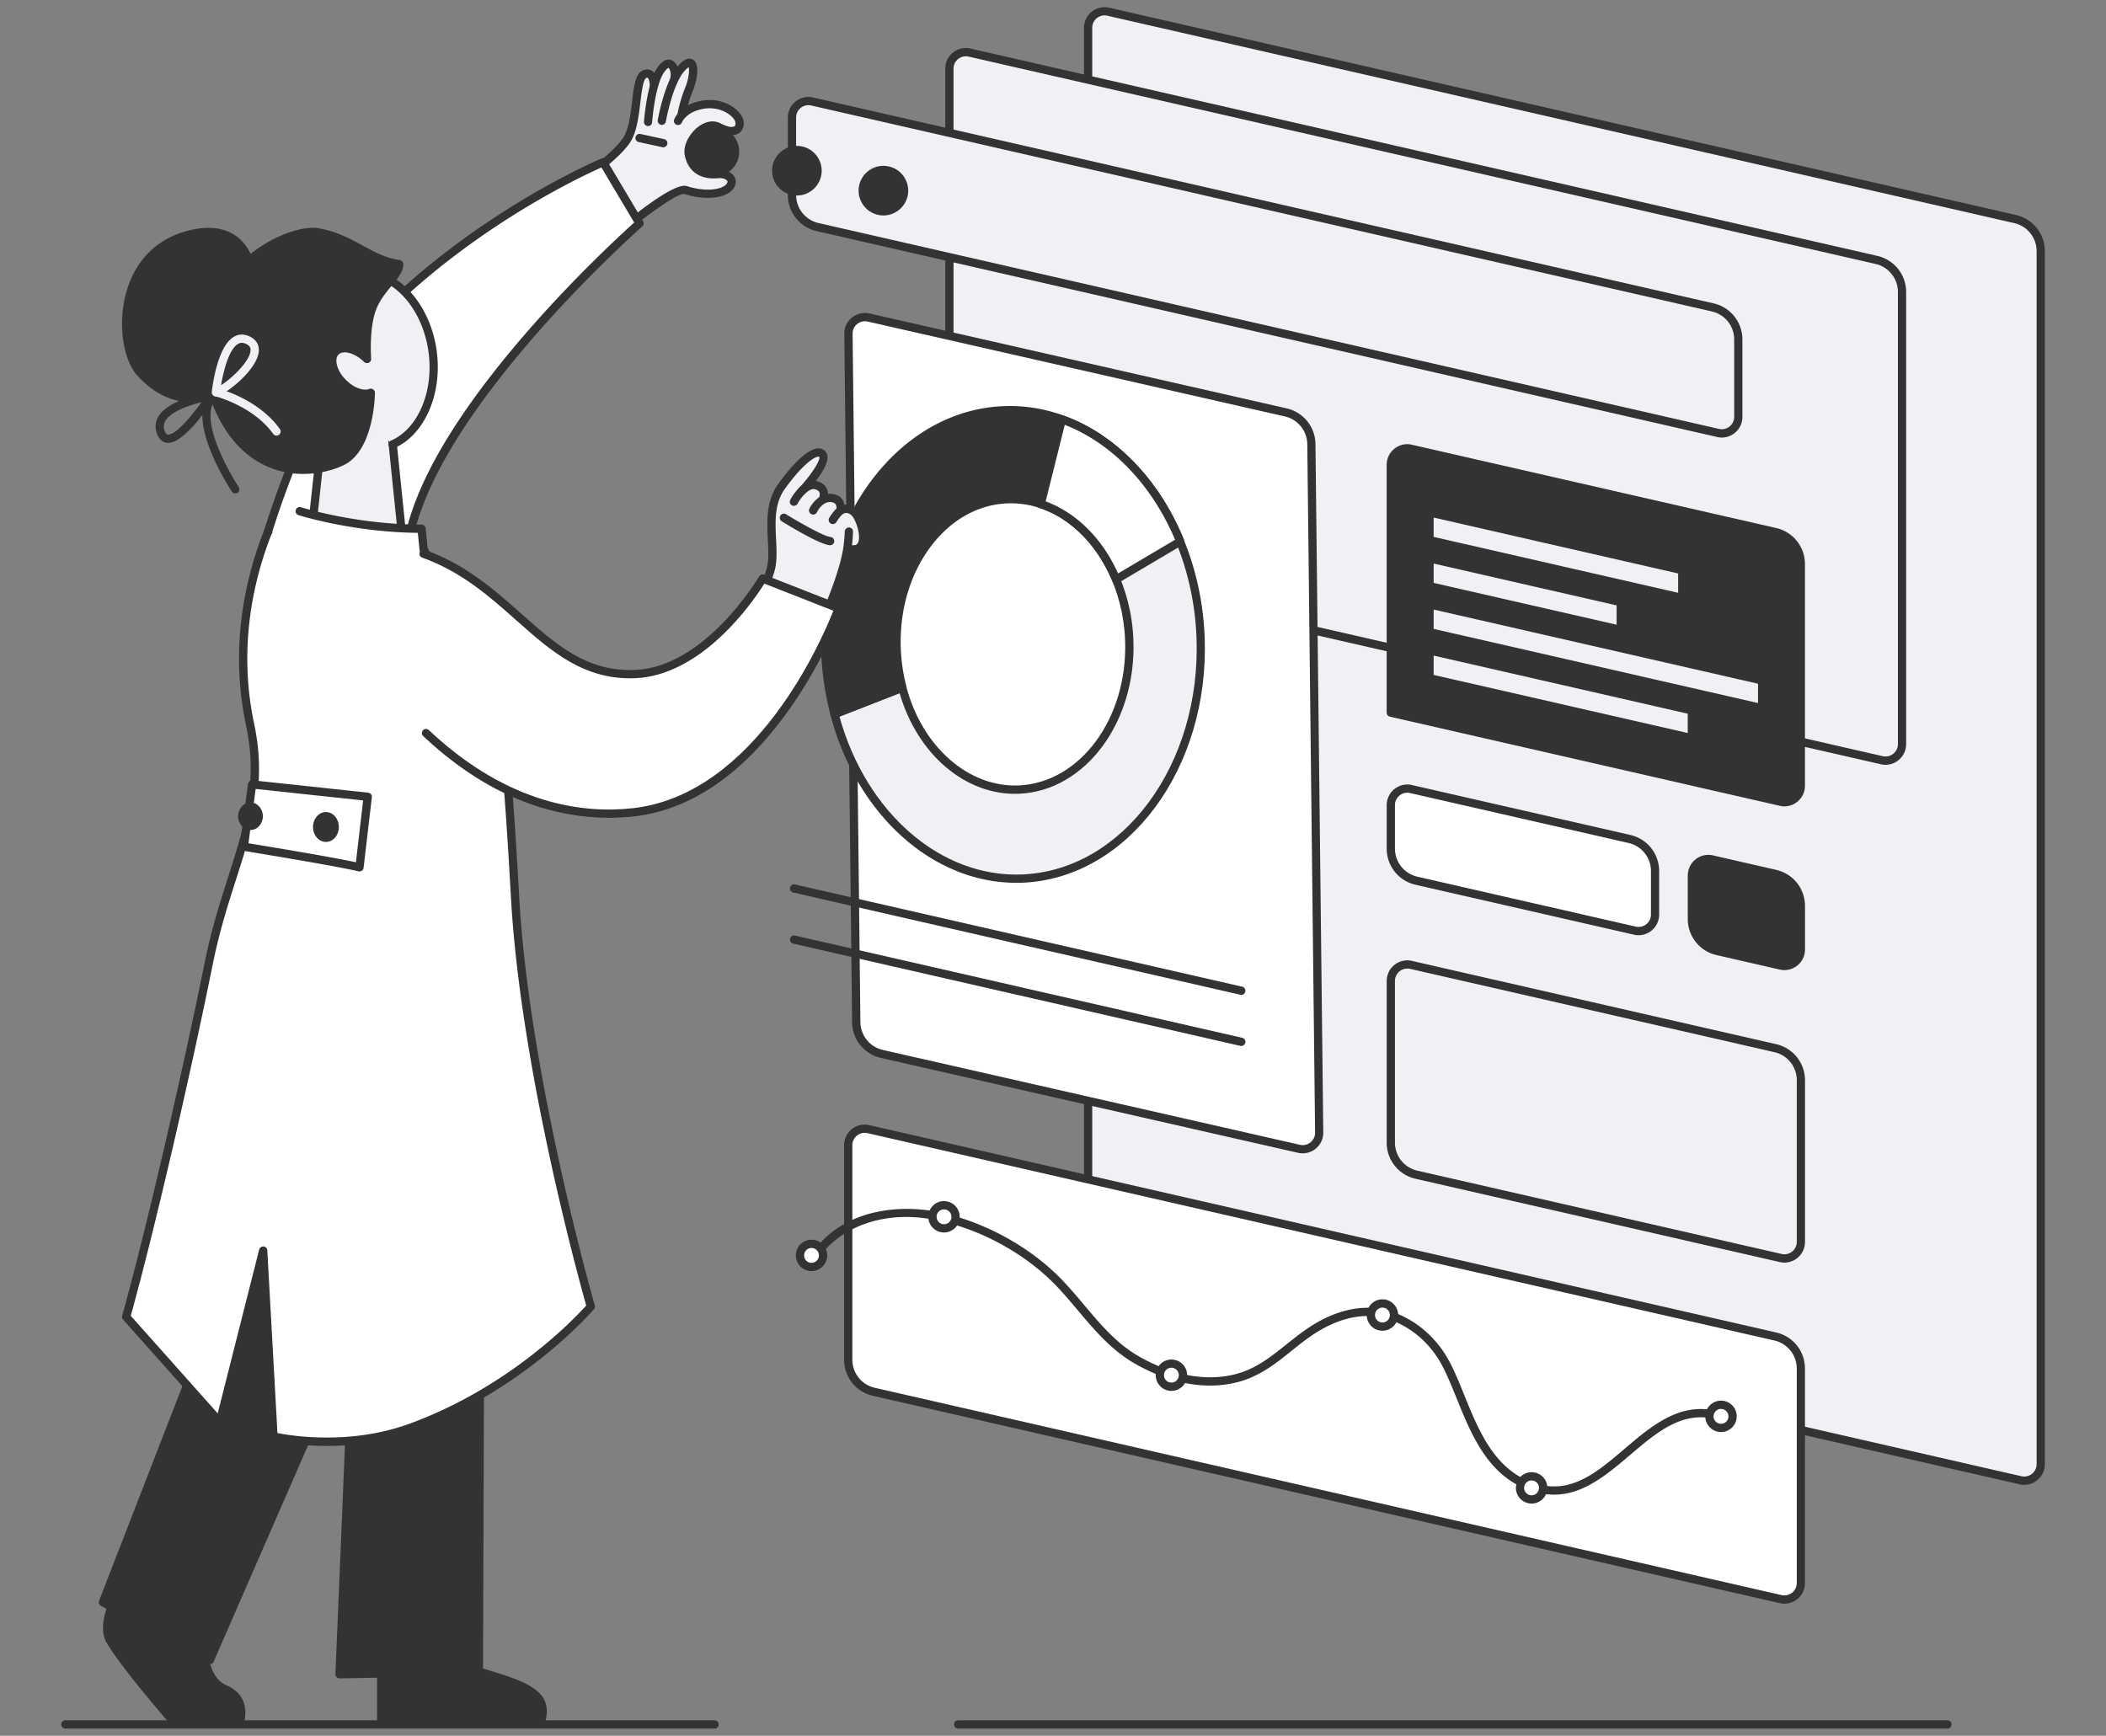 <svg version="1.1" id="Layer_1" xmlns="http://www.w3.org/2000/svg" x="0" y="0" viewBox="0 0 510 420.37" xml:space="preserve"><rect x="0" y="0" width="510" height="420.37" fill="#808080" stroke="none"/><style>.st0{fill:#eff1f4}.st1{fill:#333}.st2{fill:#fff}</style><path class="st0" d="M140.55 43.8l10.25-8.46 2.06-3.77 2.01-11.14 1.08-2.37 2.01.88 1.43.18 2.24-3.63 2.57 2.17 3.26-2.21v4.4l-2.59 7.83 5.31-2.46 5.81.25 2.99 3.6-.42 2.16-4.37 2.81 1.25 7.69 1.59 2.37-1.15 2-4.21.8-5.98-.61s-14.56 8.92-14.69 8.87c-.14-.05-10.45-11.36-10.45-11.36zM268.39 2.84l219.59 50.21c3.64.83 6.22 4.07 6.22 7.8v293.77c0 2.57-2.39 4.47-4.89 3.9l-219.59-50.21a8.001 8.001 0 01-6.22-7.8V6.74c0-2.57 2.38-4.48 4.89-3.9z"/><path class="st1" d="M490.21 359.62c-.37 0-.75-.04-1.12-.13L269.5 309.28a8.948 8.948 0 01-6.99-8.77V6.74a4.988 4.988 0 016.11-4.87l219.58 50.2c4.12.94 6.99 4.55 6.99 8.77v293.77c0 1.53-.69 2.96-1.88 3.91-.89.72-1.99 1.1-3.1 1.1zM267.49 3.73c-.67 0-1.33.23-1.86.65-.72.57-1.13 1.43-1.13 2.35V300.5c0 3.29 2.24 6.09 5.44 6.82l219.59 50.21c.9.21 1.82-.01 2.54-.58s1.13-1.43 1.13-2.35V60.85c0-3.29-2.24-6.09-5.44-6.82L268.17 3.81c-.23-.05-.45-.08-.68-.08z"/><path class="st0" d="M234.8 12.73l219.59 50.21c3.64.83 6.22 4.07 6.22 7.8v109.48c0 2.57-2.39 4.47-4.89 3.9l-219.59-50.21a8.001 8.001 0 01-6.22-7.8V16.63c-.01-2.57 2.38-4.47 4.89-3.9z"/><path class="st1" d="M456.61 185.23c-.37 0-.75-.04-1.12-.13L235.9 134.89a8.948 8.948 0 01-6.99-8.77V16.63c0-1.53.69-2.96 1.88-3.91 1.2-.95 2.74-1.31 4.23-.96l219.59 50.21c4.12.94 6.99 4.55 6.99 8.77v109.48c0 1.53-.69 2.96-1.88 3.91-.9.72-1.99 1.1-3.11 1.1zM233.9 13.63c-.67 0-1.33.23-1.86.65-.72.57-1.13 1.43-1.13 2.35v109.48c0 3.29 2.24 6.09 5.44 6.82l219.59 50.21c.89.2 1.82-.01 2.54-.58s1.13-1.43 1.13-2.35V70.74c0-3.29-2.24-6.09-5.44-6.82l-219.6-50.21c-.22-.06-.45-.08-.67-.08z"/><path class="st2" d="M210.3 273.47l219.59 50.21c3.64.83 6.22 4.07 6.22 7.8v51.92c0 2.57-2.39 4.47-4.89 3.9l-219.59-50.21a8.001 8.001 0 01-6.22-7.8v-51.92c0-2.57 2.39-4.47 4.89-3.9z"/><path class="st1" d="M432.12 388.4c-.37 0-.75-.04-1.12-.13l-219.6-50.21a8.948 8.948 0 01-6.99-8.77v-51.92c0-1.53.69-2.96 1.88-3.91 1.2-.95 2.74-1.31 4.23-.96l219.59 50.21c4.12.94 6.99 4.55 6.99 8.77v51.92c0 1.53-.69 2.96-1.88 3.91-.89.71-1.98 1.09-3.1 1.09zM209.4 274.37c-.67 0-1.33.23-1.86.65-.72.57-1.13 1.43-1.13 2.35v51.92c0 3.29 2.24 6.09 5.44 6.82l219.59 50.21c.9.2 1.82-.01 2.54-.58s1.13-1.43 1.13-2.35v-51.92c0-3.29-2.24-6.09-5.44-6.82l-219.59-50.21c-.23-.05-.45-.07-.68-.07zm132.29-165.68l88.2 20.17c3.64.83 6.22 4.07 6.22 7.8v53.64c0 2.57-2.39 4.47-4.89 3.9l-94.42-21.6v-60.02c0-2.56 2.39-4.47 4.89-3.89z"/><path class="st1" d="M432.12 195.29c-.37 0-.75-.04-1.12-.13l-94.42-21.59a.994.994 0 01-.78-.97v-60.02c0-1.53.69-2.96 1.88-3.91 1.2-.95 2.74-1.31 4.23-.96l88.2 20.17c4.12.94 6.99 4.55 6.99 8.77v53.64c0 1.53-.69 2.96-1.88 3.91-.89.72-1.98 1.09-3.1 1.09zM337.8 171.8l93.64 21.41c.9.2 1.82-.01 2.54-.58s1.13-1.43 1.13-2.35v-53.64c0-3.29-2.24-6.09-5.44-6.82l-88.2-20.17c-.89-.21-1.82.01-2.54.58s-1.13 1.43-1.13 2.35v59.22z"/><path class="st0" d="M341.69 233.68l88.2 20.17c3.64.83 6.22 4.07 6.22 7.8v39.13c0 2.57-2.39 4.47-4.89 3.9l-88.2-20.17a8.001 8.001 0 01-6.22-7.8v-39.13c0-2.56 2.39-4.47 4.89-3.9z"/><path class="st1" d="M432.12 305.79c-.37 0-.75-.04-1.12-.13l-88.2-20.17a8.948 8.948 0 01-6.99-8.77v-39.13c0-1.53.69-2.96 1.88-3.91 1.2-.95 2.74-1.31 4.23-.96l88.2 20.17c4.12.94 6.99 4.55 6.99 8.77v39.13c0 1.53-.69 2.96-1.88 3.91-.9.71-1.99 1.09-3.11 1.09zm-91.32-71.21c-.67 0-1.33.23-1.86.65-.72.57-1.13 1.43-1.13 2.35v39.13c0 3.29 2.24 6.09 5.44 6.82l88.2 20.17c.9.21 1.82-.01 2.54-.58s1.13-1.43 1.13-2.35v-39.13c0-3.29-2.24-6.09-5.44-6.82l-88.2-20.17c-.23-.04-.46-.07-.68-.07z"/><path class="st2" d="M341.69 191.1l52.88 12.09c3.64.83 6.22 4.07 6.22 7.8v10.51c0 2.57-2.39 4.47-4.89 3.9l-52.88-12.09a8.001 8.001 0 01-6.22-7.8V195c0-2.57 2.39-4.48 4.89-3.9z"/><path class="st1" d="M396.8 226.5c-.37 0-.75-.04-1.12-.13l-52.88-12.09a8.948 8.948 0 01-6.99-8.77V195c0-1.53.69-2.96 1.88-3.91 1.2-.95 2.74-1.31 4.23-.96l52.88 12.09c4.12.94 6.99 4.55 6.99 8.77v10.51c0 1.53-.69 2.96-1.88 3.91-.9.71-1.99 1.09-3.11 1.09zm-56-34.51c-.67 0-1.33.23-1.86.66-.72.57-1.13 1.43-1.13 2.35v10.51c0 3.29 2.24 6.09 5.44 6.82l52.88 12.09c.9.2 1.82-.01 2.54-.58s1.13-1.43 1.13-2.35v-10.51c0-3.29-2.24-6.09-5.44-6.82l-52.88-12.09a3.23 3.23 0 00-.68-.08zm89.09 19.65l-15.29-3.5c-2.5-.57-4.89 1.33-4.89 3.9v10.51c0 3.73 2.58 6.97 6.22 7.8l15.29 3.5c2.5.57 4.89-1.33 4.89-3.9v-10.51c0-3.73-2.58-6.97-6.22-7.8z"/><path class="st1" d="M432.12 234.95c-.37 0-.75-.04-1.12-.13l-15.29-3.5a8.948 8.948 0 01-6.99-8.77v-10.51c0-1.53.69-2.96 1.88-3.91 1.2-.95 2.74-1.31 4.23-.96l15.29 3.5c4.12.94 6.99 4.55 6.99 8.77v10.51c0 1.53-.69 2.96-1.88 3.91-.9.71-1.99 1.09-3.11 1.09zm-18.41-25.91c-.67 0-1.33.23-1.86.65-.72.57-1.13 1.43-1.13 2.35v10.51c0 3.29 2.24 6.09 5.44 6.82l15.29 3.5c.9.2 1.82-.01 2.54-.58s1.13-1.43 1.13-2.35v-10.51c0-3.29-2.24-6.09-5.44-6.82l-15.29-3.5c-.23-.04-.46-.07-.68-.07z"/><path class="st2" d="M210.35 76.9l100.99 22.97c3.61.82 6.18 4.01 6.23 7.71l1.89 166.7c.03 2.59-2.37 4.52-4.89 3.95l-100.99-22.97a8.011 8.011 0 01-6.23-7.71l-1.89-166.7c-.02-2.59 2.37-4.52 4.89-3.95z"/><path class="st1" d="M315.46 279.33c-.37 0-.75-.04-1.12-.13l-100.99-22.97a8.955 8.955 0 01-7-8.67l-1.89-166.7c-.02-1.54.66-2.98 1.86-3.95 1.2-.97 2.75-1.33 4.25-.99L311.56 98.9c4.08.93 6.96 4.49 7 8.67l1.89 166.7c.02 1.54-.66 2.98-1.86 3.95-.9.72-2 1.11-3.13 1.11zm-106-201.53c-.68 0-1.34.23-1.88.67-.72.58-1.13 1.44-1.11 2.37l1.89 166.7a6.988 6.988 0 005.45 6.75l100.99 22.97c.9.2 1.83-.01 2.55-.59s1.13-1.44 1.12-2.37l-1.89-166.7a6.997 6.997 0 00-5.45-6.75l-101-22.97c-.22-.05-.45-.08-.67-.08z"/><path class="st0" d="M346.18 146.38l80.55 18.42v6.73l-80.55-18.42z"/><path class="st1" d="M426.73 172.53c-.07 0-.15-.01-.22-.03l-80.55-18.42a.994.994 0 01-.78-.97v-6.73a1 1 0 011.23-.97l80.55 18.42c.46.1.78.51.78.97v6.73a1 1 0 01-.38.78c-.19.14-.41.22-.63.22zm-79.55-20.22l78.55 17.96v-4.68l-78.55-17.96v4.68z"/><path class="st0" d="M407.39 138.09l-61.21-14v6.73l61.21 14z"/><path class="st1" d="M407.39 145.82c-.07 0-.15-.01-.22-.03l-61.21-14a.994.994 0 01-.78-.97v-6.73a1 1 0 011.23-.97l61.21 14c.46.1.78.51.78.97v6.73a1 1 0 01-.38.78c-.18.14-.4.22-.63.22zm-60.21-15.79l59.21 13.54v-4.68l-59.21-13.54v4.68z"/><path class="st0" d="M392.5 145.83l-46.32-10.59v6.73l46.32 10.59z"/><path class="st1" d="M392.5 153.56c-.07 0-.15-.01-.22-.03l-46.31-10.59a.994.994 0 01-.78-.97v-6.73a1 1 0 011.23-.97l46.31 10.59c.46.1.78.51.78.97v6.73a1 1 0 01-.38.78c-.19.14-.41.22-.63.22zm-45.32-12.39l44.31 10.13v-4.68l-44.31-10.13v4.68z"/><path class="st0" d="M409.71 172.05l-63.53-14.52v6.73l63.53 14.52z"/><path class="st1" d="M409.71 179.78c-.07 0-.15-.01-.22-.03l-63.53-14.53a.994.994 0 01-.78-.97v-6.73a1 1 0 011.23-.97l63.53 14.53c.46.1.78.51.78.97v6.73a1 1 0 01-.38.78c-.18.15-.4.22-.63.22zm-62.53-16.32l61.53 14.07v-4.68l-61.53-14.07v4.68z"/><path class="st0" d="M265.94 105.98l-7.85 19.04c8.72 5.73 14.88 16.91 15.38 29.98.75 19.42-11.26 35.64-26.82 36.24-12.95.5-24.26-9.98-28.14-24.69l-16.42 6.41c6.25 23.73 24.51 40.63 45.39 39.83 25.1-.97 44.47-27.14 43.27-58.46-.82-21.08-10.75-39.11-24.81-48.35z"/><path class="st1" d="M246.08 213.81c-20.25 0-38.61-16.48-44.96-40.6-.13-.49.13-1 .6-1.19l16.42-6.42c.27-.1.56-.09.82.04.25.13.44.36.51.64 3.83 14.57 15.02 24.39 27.13 23.95 14.99-.58 26.59-16.37 25.86-35.2-.47-12.25-6.19-23.43-14.93-29.18-.4-.26-.56-.77-.38-1.22l7.85-19.04c.11-.28.34-.49.63-.57.28-.09.6-.04.84.12 14.79 9.72 24.46 28.56 25.26 49.15 1.23 31.82-18.62 58.51-44.23 59.5-.46.01-.94.02-1.42.02zm-42.79-40.25c6.47 23.31 24.53 38.98 44.15 38.23 24.51-.94 43.49-26.7 42.31-57.42-.75-19.48-9.67-37.31-23.35-46.87l-7.07 17.15c8.88 6.22 14.66 17.74 15.14 30.31.77 19.94-11.7 36.66-27.78 37.28-12.78.49-24.51-9.47-28.84-24.36l-14.56 5.68z"/><path class="st1" d="M199.84 157.82c.2 5.26.99 10.33 2.25 15.13l16.42-6.41c-.78-2.97-1.27-6.11-1.39-9.38-.75-19.42 11.26-35.64 26.82-36.24 5.09-.2 9.92 1.31 14.15 4.09l7.85-19.04c-6.83-4.49-14.62-6.92-22.83-6.6-25.1.96-44.47 27.13-43.27 58.45z"/><path class="st1" d="M202.09 173.95a.997.997 0 01-.96-.75 71.327 71.327 0 01-2.28-15.34c-1.23-31.82 18.61-58.51 44.23-59.5 8.11-.32 16.21 2.03 23.42 6.77.4.26.56.77.38 1.22l-7.85 19.04c-.11.28-.34.49-.63.57a.99.99 0 01-.84-.12c-4.19-2.75-8.87-4.1-13.56-3.93-7.22.28-13.88 4.06-18.76 10.66-4.93 6.66-7.45 15.38-7.1 24.54.12 3.1.58 6.18 1.36 9.16.13.49-.13 1-.6 1.19l-16.42 6.42c-.14.05-.27.07-.39.07zm-1.25-16.17c.18 4.67.83 9.31 1.94 13.82l14.54-5.68c-.69-2.85-1.09-5.78-1.21-8.73-.37-9.62 2.29-18.78 7.49-25.81 5.25-7.09 12.46-11.17 20.29-11.47 4.73-.18 9.45 1.06 13.72 3.62l7.08-17.18c-6.68-4.21-14.12-6.28-21.55-6-24.5.96-43.48 26.72-42.3 57.43z"/><path class="st2" d="M257.15 101.56l-5.13 20.51c7.9 2.58 14.55 9.31 18.27 18.24l15.52-9.18c-5.81-14.27-16.22-25.12-28.66-29.57z"/><path class="st1" d="M270.29 141.32c-.11 0-.21-.02-.32-.05-.27-.09-.5-.3-.61-.56-3.65-8.76-10.08-15.2-17.66-17.68a.992.992 0 01-.66-1.19l5.13-20.51c.07-.27.25-.51.5-.64s.54-.15.81-.06c12.64 4.52 23.3 15.5 29.26 30.14.19.46.01.99-.42 1.24l-15.52 9.18c-.15.08-.33.13-.51.13zm-17.07-19.89c7.44 2.74 13.75 9.02 17.54 17.45l13.8-8.16c-5.63-13.31-15.29-23.37-26.71-27.83l-4.63 18.54zm47.37 119.52c-.07 0-.15-.01-.22-.03l-108.29-24.76a.992.992 0 01-.75-1.2c.12-.54.66-.88 1.2-.75l108.29 24.76c.54.12.88.66.75 1.2-.11.46-.52.78-.98.78zm0 12.38c-.07 0-.15-.01-.22-.03l-108.29-24.76a.992.992 0 01-.75-1.2c.12-.54.66-.88 1.2-.75l108.29 24.76c.54.12.88.66.75 1.2-.11.46-.52.78-.98.78z"/><path class="st0" d="M196.68 24.58l218.06 49.86c3.64.83 6.22 4.07 6.22 7.8v18.73c0 2.57-2.39 4.47-4.89 3.9L198.01 55a8.001 8.001 0 01-6.22-7.8V28.48c0-2.57 2.39-4.48 4.89-3.9z"/><path class="st1" d="M416.97 105.97c-.37 0-.75-.04-1.12-.13L197.78 55.98a8.948 8.948 0 01-6.99-8.77V28.48c0-1.53.69-2.96 1.88-3.91 1.2-.95 2.74-1.31 4.23-.96l218.06 49.86c4.12.94 6.99 4.55 6.99 8.77v18.73c0 1.53-.69 2.96-1.88 3.91-.89.71-1.98 1.09-3.1 1.09zm-221.19-80.5c-.67 0-1.33.23-1.86.65-.72.57-1.13 1.43-1.13 2.35V47.2c0 3.29 2.24 6.09 5.44 6.82l218.06 49.86c.89.2 1.82-.01 2.54-.58s1.13-1.43 1.13-2.35V82.24c0-3.29-2.24-6.09-5.44-6.82L196.46 25.55c-.23-.05-.45-.08-.68-.08z"/><circle class="st1" cx="173.01" cy="36.74" r="5"/><path class="st1" d="M173.02 42.74c-.45 0-.91-.05-1.36-.16-1.56-.36-2.89-1.31-3.74-2.67s-1.12-2.97-.76-4.53c.36-1.56 1.31-2.89 2.67-3.74s2.97-1.12 4.53-.76 2.89 1.31 3.74 2.67 1.12 2.97.76 4.53a5.97 5.97 0 01-2.67 3.74c-.97.61-2.06.92-3.17.92zm-.02-10c-.74 0-1.47.21-2.11.61-.91.57-1.54 1.45-1.78 2.49s-.06 2.11.51 3.02 1.45 1.54 2.49 1.78c1.04.24 2.11.06 3.02-.51s1.54-1.45 1.78-2.49c.24-1.04.06-2.11-.51-3.02a3.97 3.97 0 00-3.4-1.88z"/><circle class="st1" cx="192.98" cy="41.35" r="5"/><path class="st1" d="M192.99 47.35c-.45 0-.91-.05-1.36-.16-1.56-.36-2.89-1.31-3.74-2.67s-1.12-2.97-.76-4.53a5.97 5.97 0 012.67-3.74c1.36-.85 2.97-1.12 4.53-.76s2.89 1.31 3.74 2.67c.85 1.36 1.12 2.97.76 4.53a5.97 5.97 0 01-2.67 3.74c-.97.61-2.06.92-3.17.92zm-.02-10.01c-.74 0-1.47.21-2.11.61-.91.57-1.54 1.45-1.78 2.49s-.06 2.11.51 3.02a3.97 3.97 0 002.49 1.78c1.04.24 2.11.06 3.02-.51s1.54-1.45 1.78-2.49.06-2.11-.51-3.02a3.97 3.97 0 00-2.49-1.78c-.31-.06-.61-.1-.91-.1z"/><circle class="st1" cx="213.93" cy="46.18" r="5"/><path class="st1" d="M213.94 52.18c-.45 0-.91-.05-1.36-.16-1.56-.36-2.89-1.31-3.74-2.67s-1.12-2.97-.76-4.53a5.97 5.97 0 012.67-3.74c1.36-.85 2.97-1.12 4.53-.76s2.89 1.31 3.74 2.67 1.12 2.97.76 4.53a5.97 5.97 0 01-2.67 3.74c-.96.61-2.05.92-3.17.92zm-.02-10c-.74 0-1.47.21-2.11.61-.91.57-1.54 1.45-1.78 2.49s-.06 2.11.51 3.02 1.45 1.54 2.49 1.78c1.04.24 2.11.06 3.02-.51s1.54-1.45 1.78-2.49c.24-1.04.06-2.11-.51-3.02a3.97 3.97 0 00-3.4-1.88zm162.41 319.81c-1.19 0-2.42-.14-3.69-.43-11.74-2.73-16.08-13.46-19.91-22.93-1.28-3.17-2.5-6.17-3.9-8.64-3.35-5.88-9.15-10.12-15.14-11.06-5.39-.85-10.44 1.2-13.73 3.08-2.64 1.5-4.98 3.38-7.24 5.19-3.93 3.15-7.99 6.4-13.61 7.69-9.54 2.19-18.45-1.3-24.24-4.61-5.74-3.28-9.84-8.16-13.81-12.87-1.75-2.09-3.57-4.24-5.5-6.23-7.46-7.68-18.25-13.54-28.86-15.69-13.13-2.65-22.66 2.17-27.2 7.58a1 1 0 11-1.53-1.29c7.49-8.91 19.96-10.1 29.13-8.25 10.99 2.22 22.17 8.3 29.9 16.25 1.98 2.04 3.82 4.22 5.6 6.34 4.03 4.79 7.84 9.32 13.27 12.42 5.48 3.13 13.89 6.44 22.8 4.4 5.17-1.19 8.88-4.16 12.81-7.3 2.32-1.86 4.73-3.78 7.5-5.37 3.56-2.03 9.07-4.26 15.03-3.31 6.58 1.04 12.93 5.65 16.57 12.05 1.47 2.58 2.71 5.64 4.02 8.88 3.65 9.02 7.78 19.24 18.51 21.73 7.9 1.84 13.93-3.3 20.31-8.73 6.87-5.85 13.97-11.9 23.67-8.8.53.17.82.73.65 1.26s-.73.82-1.26.65c-8.64-2.77-15.02 2.67-21.76 8.41-5.57 4.71-11.28 9.58-18.39 9.58z"/><circle class="st2" cx="196.52" cy="304.05" r="2.8"/><path class="st1" d="M196.52 307.85a3.804 3.804 0 01-3.76-4.35c.3-2.07 2.23-3.51 4.31-3.21 2.07.3 3.51 2.23 3.21 4.31-.27 1.88-1.9 3.25-3.76 3.25zm0-5.6c-.39 0-.76.12-1.07.36-.39.29-.64.71-.71 1.18-.14.98.54 1.9 1.52 2.04.98.14 1.9-.54 2.04-1.52.14-.98-.54-1.9-1.52-2.04-.09-.02-.18-.02-.26-.02zm2.77 2.2z"/><circle class="st2" cx="228.6" cy="294.7" r="2.8"/><path class="st1" d="M228.6 298.5a3.804 3.804 0 01-2.27-6.85c.81-.61 1.82-.86 2.82-.71s1.89.67 2.5 1.49c.61.81.86 1.81.71 2.82-.27 1.89-1.9 3.25-3.76 3.25zm0-5.6c-.38 0-.76.12-1.07.36-.39.29-.64.71-.7 1.18-.14.98.54 1.9 1.52 2.04.48.07.95-.05 1.33-.34.39-.29.64-.71.71-1.18.07-.48-.05-.95-.34-1.33-.29-.39-.71-.64-1.18-.71-.1-.01-.19-.02-.27-.02z"/><circle class="st2" cx="334.78" cy="318.49" r="2.8"/><path class="st1" d="M334.78 322.29a3.787 3.787 0 01-3.05-1.53c-.61-.81-.86-1.81-.71-2.82.15-1 .67-1.89 1.49-2.5.81-.61 1.82-.86 2.82-.71 2.07.3 3.51 2.23 3.21 4.31-.27 1.88-1.9 3.25-3.76 3.25zm0-5.6c-.88 0-1.65.65-1.78 1.54-.14.98.54 1.9 1.52 2.04 1 .15 1.9-.54 2.04-1.52.14-.98-.54-1.9-1.52-2.04-.09-.01-.17-.02-.26-.02zm2.77 2.2z"/><circle class="st2" cx="370.89" cy="360.35" r="2.8"/><path class="st1" d="M370.9 364.15a3.804 3.804 0 01-3.76-4.35c.3-2.07 2.23-3.52 4.31-3.21 1 .15 1.89.67 2.5 1.49.61.81.86 1.81.71 2.82-.15 1-.67 1.89-1.49 2.5-.67.49-1.46.75-2.27.75zm-.01-5.6c-.88 0-1.65.65-1.78 1.54a1.798 1.798 0 102.04-1.52c-.09-.01-.18-.02-.26-.02z"/><circle class="st2" cx="416.77" cy="343.03" r="2.8"/><path class="st1" d="M416.77 346.83a3.787 3.787 0 01-3.05-1.53c-.61-.82-.86-1.81-.71-2.82.15-1 .67-1.89 1.49-2.5.81-.61 1.81-.86 2.82-.72 1 .15 1.89.67 2.5 1.49.61.81.86 1.81.71 2.82-.15 1-.67 1.89-1.49 2.5-.67.5-1.45.76-2.27.76zm-.01-5.6c-.38 0-.76.12-1.07.36-.38.29-.63.71-.7 1.18-.07.48.05.95.34 1.34.29.39.71.64 1.18.7a1.798 1.798 0 10.52-3.56c-.09-.01-.18-.02-.27-.02z"/><circle class="st2" cx="283.67" cy="333.05" r="2.8"/><path class="st1" d="M283.68 336.86a3.796 3.796 0 01-3.76-4.35 3.804 3.804 0 016.81-1.72c.61.82.86 1.81.71 2.82-.15 1-.67 1.89-1.49 2.5-.67.49-1.46.75-2.27.75zm-.01-5.61c-.88 0-1.65.65-1.78 1.54-.14.98.54 1.9 1.52 2.04.48.07.95-.05 1.34-.34.38-.29.63-.71.7-1.18a1.803 1.803 0 00-1.78-2.06z"/><path class="st0" d="M205.56 128.74a.4.4 0 00-.02.19c0 .01-.71 1.65-.53 3.96.27 3.34-1.34 6.18-1.35 6.2 0 .01-5.14 11.08-5.14 11.09-.23 1.61-2.64.98-3.86 3.8-.78-.19 6.95-7.95 6.5-7.82-.17-.55-4.5 5.26-5.74 4.66-1.1-.53-1.94-.45-2.44-.31-.11-.56-2.34 1.07-3.55.37-.9-.53-.03-2.75-.6-2.52-.08-.65 1.75-3.89.71-4.37-.53-.24-1.57.98-2.05 1.12.13-.93-3.2 2.53-3.37 1.75-.23-1.02 2.17-3.27 1.85-4.39 1.02-4.89 0-19.44 3.53-24.38 3.48-4.86 6.88-8.06 8.65-8.14.32-.02.57.08.76.29.89 1.02-1.88 4.97-4.38 7.78-1.41 1.29-2.51 3.22-2.58 3.34-.09.17-.04.38.13.47.17.09.38.04.47-.13.01-.02.78-1.38 1.81-2.53.05-.02.1-.05.14-.09l.57-.62c.47-.41.96-.73 1.44-.84.38-.08.71-.02 1.02.2 2.28 1.62 1.48 2.85 1.44 2.9-1.32 1-2.3 2.65-2.36 2.75-.1.17-.04.38.12.48.17.1.38.04.48-.12.02-.03 1.75-2.96 3.49-3.14.51-.06.97.14 1.4.61 1.29 1.4 1.07 2.18 1.07 2.18-.01.03-.01.06-.01.08-.08.06-.15.12-.23.19-.78.73-1.52 1.96-1.55 2.01-.1.17-.04.38.12.48.17.1.38.04.48-.12.01-.01.71-1.2 1.42-1.85.58-.53 1.21-.75 1.82-.62.64.13 2.32.46 2.61 1.1.99 2.2 1.11 6.34.45 7.21-.15.21-2.06.8-2.3.81"/><path class="st1" d="M206.67 134.04h-.16a.998.998 0 01-.96-1.04c.02-.55.47-.99 1.04-.96.75.04 1.01-.26 1.16-.54.77-1.41-.19-4.82-1.22-6.3-.28-.4-.82-.89-1.45-.96-.42-.05-.83.11-1.23.49-.53.49-1.12 1.4-1.31 1.71-.28.47-.9.63-1.37.35a.995.995 0 01-.35-1.37c.03-.06.81-1.37 1.67-2.16 1.05-.97 2.11-1.09 2.8-1.01 1.1.12 2.17.79 2.88 1.8 1.19 1.71 2.65 5.98 1.33 8.4-.56 1.03-1.56 1.59-2.83 1.59z"/><path class="st1" d="M195.9 158.11c-.15 0-.3-.05-.47-.11-.91-.32-.68-1.3-.57-1.78.01-.03.01-.06.02-.08-.01-.31.12-.62.39-.82.16-.13.36-.2.56-.21.42-.79 1.07-2.06 2.09-4.13.79-1.61 5.29-11.8 6.27-18.15.34-2.24.38-4.09.38-4.11.01-.55.51-.97 1.02-.98.55.01.99.46.98 1.02 0 .08-.03 2-.4 4.38-1.02 6.68-5.59 16.98-6.45 18.73-2.57 5.22-3.15 6.24-3.82 6.24zm1.01-33.48c-.15 0-.29-.03-.43-.1a.993.993 0 01-.47-1.33c.78-1.62 3.1-4.4 6.32-3.4 2.24.7 2.39 2.92 2.16 3.99-.12.54-.65.88-1.19.76a.996.996 0 01-.76-1.19c.04-.21.21-1.34-.8-1.65-2.38-.74-3.86 2.23-3.92 2.36-.18.35-.54.56-.91.56z"/><path class="st1" d="M192.25 122.51c-.12 0-.25-.02-.36-.07-.5-.2-.75-.74-.57-1.24.22-.61 3.14-5.71 6.71-4.61 1.35.41 1.94 1.2 2.21 1.79.62 1.38 0 2.81-.07 2.96-.23.5-.82.72-1.32.5a1 1 0 01-.5-1.32c.09-.2.28-.85.06-1.32-.14-.3-.47-.54-.97-.69-1.74-.53-3.92 2.69-4.25 3.42-.18.35-.55.58-.94.58z"/><path class="st1" d="M179.68 154.44a1.006 1.006 0 01-.86-1.52c.04-.07 4.51-7.47 6.79-15.06.59-1.96.47-4.47.33-7.13-.22-4.39-.46-9.36 2.45-13.43 1.84-2.57 6.46-8.55 9.69-8.7.74-.04 1.38.23 1.84.76 1.89 2.18-2.29 7.31-4.95 10.17-.38.4-1.01.43-1.41.05a.997.997 0 01-.05-1.41c2.91-3.13 5.24-6.71 4.89-7.51-.02-.02-.05-.06-.23-.06-1.25.06-4.34 2.55-8.15 7.87-2.51 3.5-2.29 7.91-2.08 12.17.14 2.84.27 5.52-.42 7.81-2.36 7.84-6.81 15.21-7 15.52-.17.3-.5.47-.84.47z"/><path class="st1" d="M201.02 132.05h-.08c-2.49-.21-10.13-4.86-11.63-5.79-.47-.29-.62-.91-.33-1.38.29-.47.91-.62 1.38-.33 3.33 2.06 9.19 5.36 10.75 5.5.55.05.96.53.91 1.08-.04.53-.48.92-1 .92zM138.57 46.3c-.32 0-.64-.16-.83-.44-.31-.46-.18-1.08.27-1.39.1-.06 9.78-6.58 12.82-10.98 1.42-2.05 1.85-5.7 2.24-8.92.47-3.93.84-7.03 2.9-7.63 1.06-.31 1.77.04 2.19.4 1.56 1.33 1.21 4.9 1.13 5.6-.07.55-.57.93-1.11.87a.998.998 0 01-.87-1.11c.18-1.48.05-3.42-.44-3.83-.03-.02-.08-.07-.33 0-.79.23-1.2 3.67-1.47 5.95-.41 3.45-.88 7.36-2.58 9.82-3.26 4.71-12.94 11.23-13.35 11.5-.19.11-.38.16-.57.16z"/><path class="st0" d="M156.94 29.54s.66-9.01 3.03-12.53 3.55-.2 3.46 1.09-.4 3.13-.4 3.13"/><path class="st1" d="M156.94 30.54h-.07a.997.997 0 01-.92-1.07c.03-.38.7-9.32 3.2-13.02 1.12-1.66 2.26-2.3 3.4-1.9 1.48.51 1.96 2.61 1.88 3.62-.1 1.32-.39 3.14-.41 3.22-.09.54-.6.91-1.15.83-.54-.09-.91-.6-.83-1.15 0-.02.3-1.82.38-3.04.04-.57-.3-1.48-.55-1.59 0 .01-.38.09-1.09 1.13-2.2 3.26-2.85 11.96-2.86 12.04-.02.53-.46.93-.98.93z"/><path class="st0" d="M160.27 29.25s1.64-9.41 4.89-12.87 3.21 1.52 1.73 5.16c-1.48 3.63-1.89 6.53-1.89 6.53"/><path class="st1" d="M160.27 30.25c-.06 0-.11 0-.17-.02a.994.994 0 01-.81-1.16c.07-.4 1.73-9.74 5.15-13.38 1.33-1.41 2.48-1.83 3.41-1.23 1.73 1.11.9 5.16-.03 7.44-1.42 3.48-1.82 6.27-1.83 6.3-.08.55-.58.92-1.13.85a.995.995 0 01-.85-1.13c.02-.12.45-3.06 1.95-6.77.86-2.12 1.01-4.17.82-4.87-.17.1-.46.31-.89.77-3.01 3.21-4.62 12.27-4.64 12.36-.08.49-.51.84-.98.84z"/><path fill="none" d="M160.61 34.67l-5.74-1.25"/><path class="st1" d="M160.62 35.67c-.07 0-.14-.01-.21-.02l-5.75-1.25a.996.996 0 01-.76-1.19c.12-.54.65-.88 1.19-.76l5.75 1.25c.54.12.88.65.76 1.19-.11.46-.52.78-.98.78z"/><path class="st0" d="M166.95 37.91c-1.28-3.23 3.51-9.05 7.1-7.14 4.31 2.29 5.53.1 4.92-1.7-.61-1.8-4.29-4.72-9.33-3.61-4.44.98-5.45 3.83-5.45 3.83"/><path class="st1" d="M166.95 38.91c-.4 0-.78-.24-.93-.63-.94-2.37.58-5.4 2.55-7.16 1.93-1.72 4.15-2.18 5.95-1.23 1.89 1 2.99.99 3.37.67.29-.24.28-.76.14-1.17-.41-1.22-3.55-3.97-8.17-2.95-3.79.84-4.71 3.16-4.72 3.18-.18.52-.76.79-1.28.61s-.79-.76-.61-1.28c.05-.14 1.25-3.38 6.17-4.47 5.61-1.24 9.76 2.06 10.5 4.26.43 1.28.14 2.59-.74 3.34-.84.71-2.49 1.22-5.6-.43-1.48-.78-3.06.41-3.68.96-1.62 1.45-2.53 3.66-2.02 4.94.2.51-.05 1.09-.56 1.3-.12.03-.25.06-.37.06z"/><path class="st0" d="M166.95 37.91s.67 4.82 6.92 4.24c2.3-.21 4.13 1.21 2.93 2.92-1.42 2-6.09 2.47-10.77.94-2.81-.92-16.85 11-16.56 10.77"/><path class="st1" d="M149.46 57.78c-.23 0-.46-.08-.65-.24a.995.995 0 01-.22-1.25c.01-.01.11-.1.28-.26l-.03-.03c.07-.05.14-.1.22-.13 2.49-2.18 14.04-11.86 17.27-10.8 4.49 1.47 8.62.89 9.65-.57.3-.42.18-.61.14-.68-.23-.4-1.07-.77-2.16-.66-7.11.65-7.99-5.04-8-5.1a1 1 0 011.98-.28c.06.4.75 3.86 5.84 3.39 1.8-.17 3.4.48 4.08 1.65.5.87.42 1.91-.24 2.84-1.7 2.41-6.82 2.97-11.9 1.32-1.78-.37-11.78 7.21-15.56 10.54-.02.02-.05.04-.07.06-.19.13-.41.2-.63.2z"/><path class="st2" d="M64.9 128.75c5.42-17.17 15.46-42.27 30.97-56.13 23.98-22.48 50.19-33.34 50.19-33.34l8.8 14.8s-55.57 48.78-56.61 82.48"/><path class="st1" d="M98.26 137.58h-.03c-.55-.02-.99-.48-.97-1.03.44-14.21 10.17-32.55 28.93-54.5 12.24-14.33 24.53-25.58 27.39-28.15l-7.93-13.34c-4.55 2.02-27.85 12.87-49.1 32.8-15.11 13.5-25.04 37.74-30.7 55.7-.17.53-.73.82-1.25.65a.992.992 0 01-.65-1.25c5.74-18.2 15.82-42.78 31.26-56.57 23.82-22.33 50.21-33.41 50.48-33.51.46-.19.99-.01 1.24.41l8.8 14.8c.25.41.16.94-.2 1.26-.55.48-55.25 48.88-56.27 81.76-.02.54-.46.97-1 .97zM84.84 342.35c0 1.12-2.62 63.12-2.62 63.12l33.75-.62.25-73.5-31.38 11z"/><path class="st1" d="M82.22 406.48c-.27 0-.53-.11-.72-.3-.19-.2-.3-.47-.28-.74.91-21.39 2.62-62.11 2.62-63.08 0-.42.27-.8.67-.94l31.38-11c.31-.11.65-.06.91.13s.42.49.42.82l-.25 73.5c0 .54-.44.99-.98 1l-33.75.62c-.01-.01-.01-.01-.02-.01zm3.6-63.41c-.23 6.45-2.22 53.42-2.56 61.39l31.71-.59.24-71.11-29.39 10.31zm-60.89 44.98l25.89 14.03 35.47-81.32-23.96-29.07z"/><path class="st1" d="M50.82 403.08c-.16 0-.33-.04-.48-.12l-25.89-14.03c-.44-.24-.64-.77-.46-1.24l37.4-96.36c.13-.33.42-.57.77-.63.35-.05.7.08.93.35l23.96 29.07c.24.29.3.69.15 1.04l-35.48 81.32c-.11.26-.33.45-.59.55-.09.03-.2.05-.31.05zm-24.64-15.49l24.15 13.09 34.79-79.76-22.49-27.28-36.45 93.95zm65.13 11.36v18.68s25.32-.87 40.56 0c2.99-9.45-6.34-10.9-22.46-15.76-26.37-7.96-18.1-2.92-18.1-2.92z"/><path class="st1" d="M29.84 381.55s-7.27 10.45-4.11 16.14c3.15 5.68 15.54 19.95 15.54 19.95h17.68s2.53-6.63-4.11-9.48c-6.28-2.69-4.99-15.05-2.71-23.74 2.28-8.68-22.29-2.87-22.29-2.87z"/><path class="st1" d="M173.05 418.64H15.8c-.55 0-1-.45-1-1s.45-1 1-1h157.25c.55 0 1 .45 1 1s-.44 1-1 1zm298.55 0H232.02c-.55 0-1-.45-1-1s.45-1 1-1H471.6c.55 0 1 .45 1 1s-.44 1-1 1z"/><path class="st0" d="M94.58 102.36l3 29.37-22.03-3.75 3-27.54z"/><path class="st1" d="M97.58 132.73c-.06 0-.11 0-.17-.01l-22.03-3.75a1.01 1.01 0 01-.83-1.09l3-27.55c.03-.27.16-.51.37-.67.21-.17.48-.24.74-.21l16.03 1.92c.46.06.83.43.88.89l3 29.37c.03.31-.08.62-.31.83a.96.96 0 01-.68.27zm-20.93-5.57l19.8 3.37-2.79-27.27-14.23-1.71-2.78 25.61z"/><path class="st2" d="M72.57 123.8s13.25 4.25 29.5 4.25l.5 5s9.9 18.68 14.49 23.64c3.72 4.02 5.71 25.67 7.65 60.58 2.46 44.12 18.35 99.17 18.35 99.17s-16.5 19.5-43.7 29.36c-16.78 6.08-33.13 2.09-33.13 2.09l-2.5-45-10.5 41.5-22.67-25.45c6.5-23.5 14.92-60.53 20.01-85.73 4.76-23.56 14.5-36.59 10-57.69-3.65-17.09-.93-32.27 4.34-45.54"/><path class="st1" d="M79.11 350.19c-7.5 0-12.75-1.24-13.13-1.34a.991.991 0 01-.76-.92l-2.14-38.47-8.9 35.16c-.09.36-.37.64-.73.73s-.74-.03-.98-.31L29.81 319.6a.985.985 0 01-.22-.93c6.53-23.61 15-60.96 20-85.66 1.59-7.86 3.68-14.41 5.7-20.74 3.89-12.18 7.25-22.69 4.3-36.54-4.16-19.51.09-36.51 4.39-47.34.2-.51.78-.77 1.3-.56.51.2.76.79.56 1.3-4.2 10.58-8.35 27.17-4.29 46.19 3.06 14.36-.37 25.11-4.35 37.56-2.01 6.28-4.08 12.77-5.65 20.53-4.96 24.55-13.36 61.6-19.88 85.27l21.05 23.63 10.04-39.67c.12-.48.57-.8 1.07-.75.49.05.88.45.9.94l2.46 44.24c3.31.66 17.5 2.99 31.84-2.21 24.49-8.88 40.42-25.87 42.93-28.67-1.63-5.78-15.93-57.44-18.23-98.87-1.6-28.72-3.6-55.86-7.39-59.95-4.62-5-14.23-23.08-14.64-23.85a.936.936 0 01-.11-.37l-.41-4.1c-15.81-.15-28.77-4.25-28.9-4.29-.53-.17-.82-.73-.65-1.26s.73-.82 1.26-.65c.13.04 13.3 4.2 29.19 4.2.51 0 .94.39 1 .9l.48 4.8c1.01 1.89 10.03 18.7 14.25 23.26 3.54 3.83 5.62 19.85 7.92 61.2 2.42 43.5 18.15 98.4 18.31 98.95.09.32.02.67-.2.92-.17.2-16.99 19.82-44.12 29.65-7.44 2.7-14.72 3.46-20.61 3.46z"/><path class="st2" d="M102.57 134.1c22.36 8.01 29.87 30.02 51.27 29.14 17.82-.73 30.84-23.14 30.84-23.14l18.42 7.23s-16.22 45.67-49.78 49.4c-27.55 3.06-46.99-16.31-50.16-19.19"/><path class="st1" d="M147.46 198.06c-11.93 0-27.9-3.91-44.48-19.33l-.49-.45c-.41-.37-.44-1-.06-1.41.37-.41 1-.44 1.41-.06l.5.46c18.97 17.64 37.05 19.79 48.87 18.47 29.95-3.32 46.1-41.44 48.6-47.83l-16.71-6.56c-1.08 1.72-4.03 6.18-8.44 10.75-7.36 7.64-15.23 11.84-22.78 12.15-12.47.52-20.43-6.54-28.84-14.01-6.52-5.79-13.26-11.77-22.81-15.19-.52-.19-.79-.76-.6-1.28s.76-.79 1.28-.6c9.92 3.56 16.81 9.67 23.47 15.58 8.45 7.5 15.75 13.98 27.43 13.5 17.06-.7 29.89-22.42 30.02-22.64.25-.43.77-.61 1.23-.43l18.42 7.23c.5.2.76.76.58 1.27-.16.46-16.82 46.31-50.61 50.06-1.87.19-3.87.32-5.99.32z"/><path class="st2" d="M61.05 189.98l-2 15.09s22 3.57 28 4.99c1-8.58 2-17.08 2-17.08l-28-3z"/><path class="st1" d="M87.05 211.06c-.08 0-.15-.01-.23-.03-5.9-1.4-27.71-4.94-27.93-4.98-.53-.09-.9-.58-.83-1.12l2-15.09c.07-.54.56-.92 1.1-.86l28 3a.996.996 0 01.89 1.11s-1 8.5-2 17.08c-.03.28-.19.54-.42.7-.17.12-.37.19-.58.19zm-26.88-6.83c4.08.67 19.73 3.25 26.02 4.6.75-6.43 1.48-12.62 1.75-14.97l-26.03-2.79-1.74 13.16z"/><ellipse class="st1" cx="78.93" cy="200.29" rx="2.13" ry="2.62"/><path class="st1" d="M78.93 203.91c-1.73 0-3.13-1.62-3.13-3.62s1.4-3.62 3.13-3.62 3.13 1.62 3.13 3.62-1.4 3.62-3.13 3.62zm0-5.23c-.61 0-1.13.74-1.13 1.62s.52 1.62 1.13 1.62 1.13-.74 1.13-1.62-.52-1.62-1.13-1.62z"/><ellipse class="st1" cx="60.66" cy="197.68" rx="2" ry="2.34"/><path class="st1" d="M60.66 201.02c-1.65 0-3-1.5-3-3.34s1.35-3.34 3-3.34 3 1.5 3 3.34-1.34 3.34-3 3.34zm0-4.68c-.54 0-1 .61-1 1.34s.46 1.34 1 1.34 1-.61 1-1.34-.45-1.34-1-1.34z"/><path class="st0" d="M73.35 89.4c-1.54-11.71 4.25-22.12 12.93-23.26s16.97 7.42 18.51 19.13c1.34 10.17-2.86 19.37-9.67 22.35"/><path class="st1" d="M95.12 108.62c-.38 0-.75-.22-.92-.6-.22-.51.01-1.1.51-1.32 6.51-2.85 10.33-11.82 9.08-21.31-1.46-11.14-9.27-19.34-17.38-18.27-3.88.51-7.27 3.05-9.56 7.16-2.34 4.21-3.23 9.53-2.52 14.98a.995.995 0 01-.86 1.12c-.55.06-1.05-.31-1.12-.86-.77-5.87.21-11.63 2.75-16.21 2.6-4.68 6.52-7.58 11.04-8.18 9.21-1.21 18.02 7.76 19.63 19.99 1.36 10.35-2.96 20.2-10.26 23.4-.12.07-.26.1-.39.1z"/><path class="st1" d="M89.79 95.14c-1.77.72-4.53-.2-6.71-2.38-2.59-2.59-3.4-6-1.8-7.6s5-.8 7.6 1.8c0 0-.62-7.68 1.36-12.59 1.93-4.77 6.53-7.75 6.43-10.37-7.41-1.12-10.97-6-19.41-7.69s-35.4 12.88-25.34 40.11c7.22 19.55 22.95 19.07 30.78 15.39 6.98-3.28 7.09-16.67 7.09-16.67z"/><path class="st1" d="M73.47 114.79c-2.66 0-5.47-.45-8.23-1.59-6.39-2.62-11.18-8.15-14.24-16.44-5.34-14.46-.38-24.61 4.72-30.58 6.64-7.77 16.61-11.88 21.75-10.86 4.37.87 7.42 2.54 10.37 4.16 2.81 1.54 5.46 2.99 8.99 3.52.48.07.83.47.85.95.06 1.73-1.27 3.34-2.81 5.2-1.32 1.6-2.82 3.41-3.7 5.59-1.87 4.64-1.3 12.06-1.29 12.13.03.42-.2.81-.58.99-.38.18-.83.1-1.13-.2-2.12-2.12-5.02-2.96-6.18-1.8-.7.7-.56 1.86-.41 2.49.3 1.26 1.08 2.57 2.21 3.69 2.07 2.07 4.4 2.66 5.63 2.16.31-.13.66-.09.94.1.28.19.44.5.44.84 0 .57-.2 14.07-7.65 17.56-2.53 1.19-5.95 2.09-9.68 2.09zm2.33-57.62c-4.39 0-12.55 3.28-18.56 10.31-4.75 5.56-9.37 15.04-4.37 28.59 2.86 7.74 7.27 12.89 13.12 15.28 6.03 2.47 12.37 1.39 16.3-.45 5.14-2.41 6.22-11.24 6.45-14.52-2.01.11-4.4-.95-6.36-2.91-3.03-3.03-3.82-6.99-1.8-9.01 1.64-1.64 4.56-1.43 7.22.32-.04-2.72.14-7.34 1.52-10.78.99-2.46 2.6-4.4 4.01-6.11.93-1.12 1.82-2.2 2.18-3.08-3.36-.68-5.93-2.09-8.63-3.56-2.82-1.54-5.74-3.14-9.81-3.95-.37-.09-.8-.13-1.27-.13z"/><path class="st1" d="M61.32 68s-.24-15.94-16.78-10.82-16 27.01-10.61 33.02c10.35 11.54 21.53 3.53 21.53 3.53L61.32 68z"/><path class="st1" d="M46.44 97.42c-3.98 0-8.71-1.48-13.26-6.54-3.07-3.42-4.89-11.84-2.63-20.02 2.02-7.32 6.88-12.52 13.68-14.62 5.43-1.68 9.8-1.36 12.99.95C62.14 60.76 62.3 67.7 62.31 68c0 .08-.01.16-.02.24l-5.86 25.74c-.05.24-.19.45-.39.59-.07.03-4.1 2.85-9.6 2.85zm4.07-40.25c-1.69 0-3.59.32-5.67.97-7.85 2.43-11.05 8.54-12.35 13.24-2.05 7.42-.46 15.2 2.19 18.15 8.8 9.82 18.08 4.74 19.9 3.59l5.74-25.22c-.04-.85-.46-6.36-4.27-9.12-1.5-1.07-3.35-1.61-5.54-1.61z"/><path class="st1" d="M56.98 119.5c-.32 0-.64-.16-.83-.45-.48-.72-11.64-17.78-5.09-23.87a.996.996 0 111.36 1.46c-4.41 4.11 2.4 16.77 5.4 21.31.3.46.18 1.08-.28 1.39-.18.11-.37.16-.56.16z"/><path class="st1" d="M40.72 107.26c-.1 0-.19-.01-.28-.02-.78-.09-1.84-.55-2.45-2.25-.52-1.44-.4-2.82.35-4.1 2.57-4.35 12.12-5.88 12.53-5.94.39-.06.78.11.99.44.21.33.22.75 0 1.09-1.18 1.83-7.14 10.78-11.14 10.78zm8.08-9.85c-3.09.76-7.42 2.25-8.75 4.5-.44.75-.51 1.53-.19 2.4.32.89.68.93.8.94 1.71.19 5.44-4.04 8.14-7.84z"/><path class="st0" d="M66.97 105.5a.97.97 0 01-.81-.42c-4.85-6.75-13.92-9.08-14.01-9.1a1 1 0 01.48-1.94c.4.1 9.87 2.52 15.15 9.87a1.007 1.007 0 01-.81 1.59z"/><path class="st0" d="M52.28 96.02c-.23 0-.45-.08-.63-.23a.993.993 0 01-.36-.88c.12-1.11 1.29-10.96 5.34-13.34 1.11-.65 2.36-.71 3.62-.18 1.64.7 2.5 1.96 2.43 3.55-.2 4.33-7.42 10.19-10.09 11.03-.1.03-.21.05-.31.05zm6.29-12.99c-.32 0-.63.09-.93.27-2.23 1.31-3.54 6.61-4.1 9.98 2.83-1.79 7.02-5.91 7.14-8.43.02-.5-.09-1.14-1.21-1.61-.32-.14-.62-.21-.9-.21z"/></svg>
